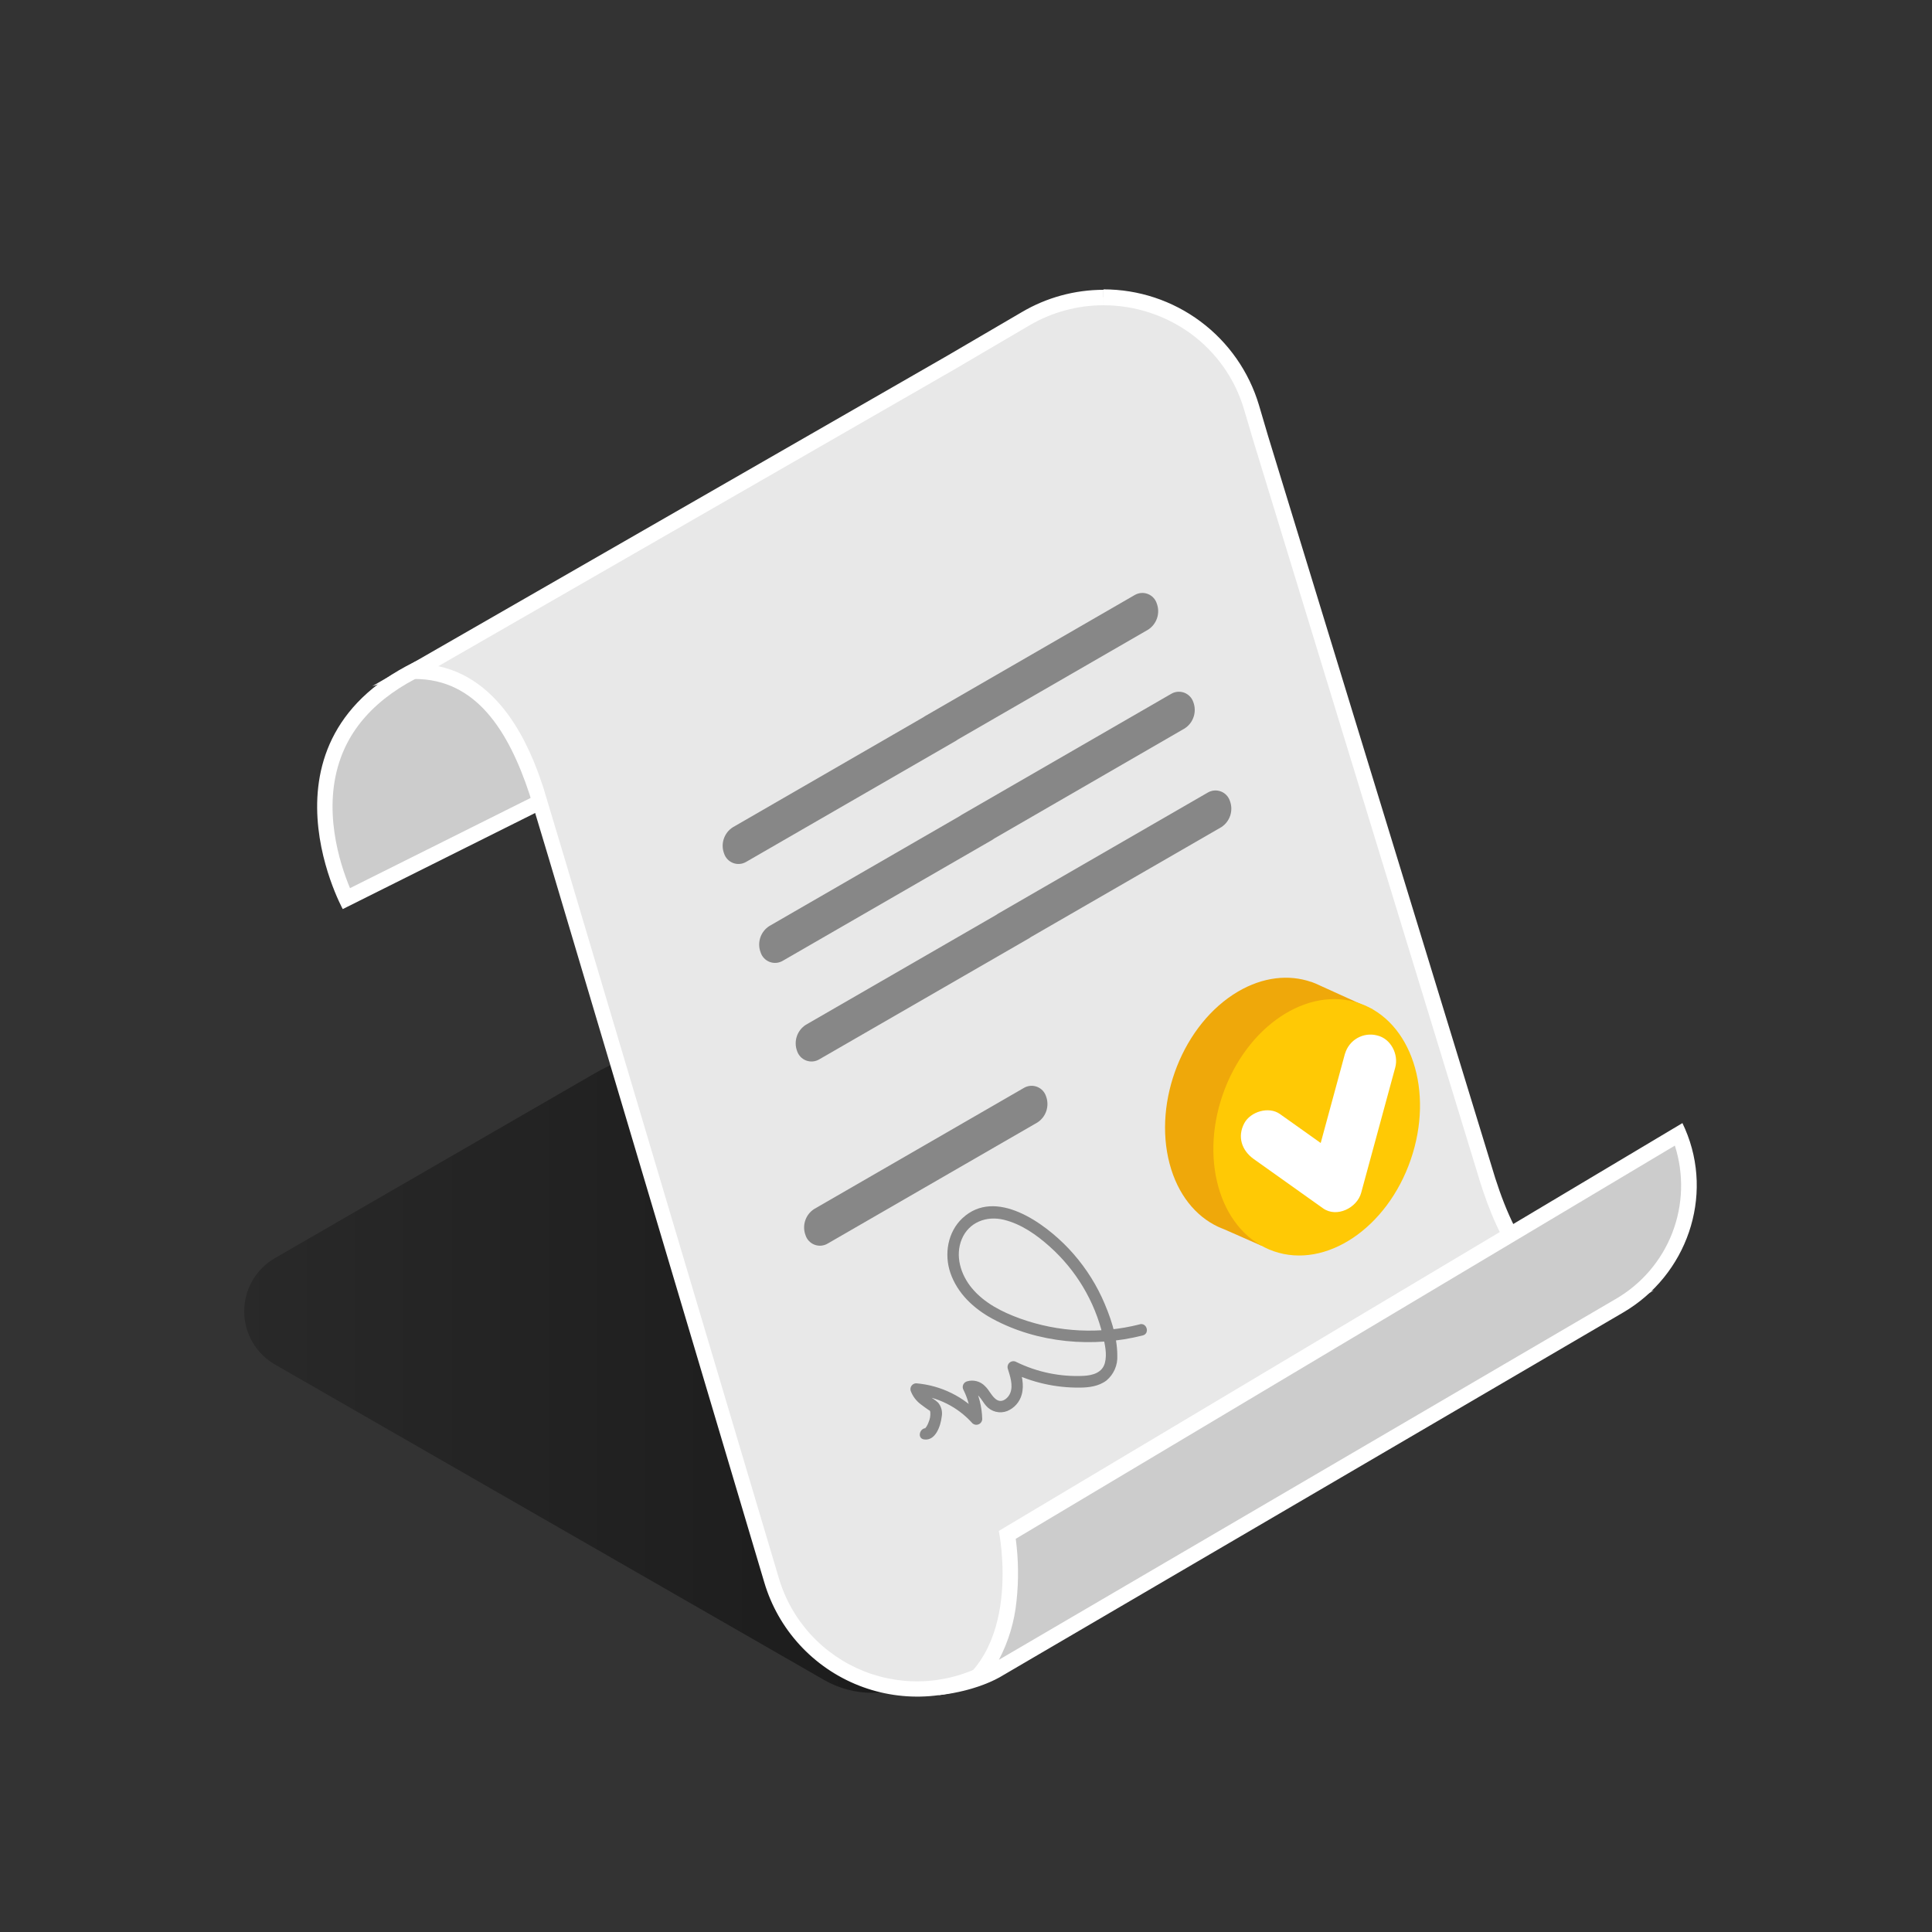 <svg width="104" height="104" viewBox="0 0 104 104" fill="none" xmlns="http://www.w3.org/2000/svg">
<rect x="0" y="0" width="104" height="104" fill="#333333" stroke="none"/>
<path d="M71.729 77.634L49.575 90.426C48.781 90.885 47.88 91.126 46.962 91.126C46.045 91.126 45.144 90.885 44.35 90.426L14.802 73.453C14.298 73.163 13.88 72.746 13.59 72.243C13.299 71.74 13.146 71.169 13.146 70.588C13.146 70.007 13.299 69.436 13.59 68.933C13.88 68.43 14.298 68.013 14.802 67.723L32.032 57.768C33.543 56.896 35.257 56.437 37.001 56.437C38.746 56.437 40.459 56.896 41.97 57.768L71.714 74.857C71.959 74.997 72.162 75.198 72.304 75.441C72.446 75.684 72.521 75.96 72.523 76.241C72.524 76.523 72.452 76.799 72.312 77.044C72.173 77.288 71.972 77.492 71.729 77.634Z" fill="url(#paint0_linear_7591_3673)"/>
<path d="M18.637 48.377C18.13 47.274 16.776 43.828 17.965 40.612C18.81 38.334 20.763 36.6 23.77 35.456L32.642 34.335L35.346 40.03L18.637 48.377Z" fill="#CCCCCC"/>
<path d="M32.396 34.786L34.801 39.838L18.841 47.809C18.283 46.478 17.331 43.528 18.354 40.762C19.149 38.611 21.004 36.964 23.87 35.861L32.398 34.786M32.891 33.885L23.671 35.048C13.036 39.062 18.45 48.936 18.45 48.936L35.905 40.219L32.891 33.885Z" fill="white"/>
<path d="M49.379 90.912C47.612 90.922 45.889 90.356 44.472 89.3C43.055 88.244 42.02 86.755 41.523 85.059L28.891 42.627C27.966 39.834 26.281 36.138 22.319 36.138H22.269L51.168 19.527L55.216 17.154C56.301 16.514 57.517 16.13 58.773 16.031C60.028 15.932 61.29 16.12 62.462 16.581C63.634 17.042 64.685 17.764 65.537 18.692C66.388 19.62 67.017 20.73 67.375 21.938L67.866 23.589L79.872 62.83C80.804 66.017 82.532 70.26 86.736 70.26H86.826L53.97 89.525L53.508 89.783C52.257 90.519 50.831 90.909 49.379 90.912Z" fill="#E8E8E8"/>
<path d="M59.403 15.6V16.432C61.076 16.433 62.706 16.958 64.064 17.934C65.468 18.95 66.492 20.404 66.976 22.067L67.469 23.731L79.469 62.949C80.344 65.945 81.904 69.834 85.501 70.562L54.215 88.899L53.3 89.436C52.285 90.034 51.146 90.392 49.971 90.484C48.796 90.576 47.616 90.399 46.519 89.967C45.423 89.534 44.44 88.858 43.643 87.989C42.847 87.12 42.26 86.082 41.925 84.951L30.32 45.968L29.28 42.505V42.492C28.779 40.98 27.352 36.669 23.596 35.861L51.376 19.885L55.42 17.512C56.627 16.805 58.002 16.432 59.401 16.432V15.6M59.401 15.6C57.854 15.601 56.336 16.016 55.004 16.802L50.96 19.167L20.039 36.937C20.777 36.69 21.549 36.559 22.327 36.55C25.636 36.55 27.381 39.364 28.5 42.742L29.541 46.205L41.141 85.178C41.511 86.429 42.162 87.579 43.044 88.541C43.925 89.503 45.014 90.252 46.228 90.731C47.441 91.209 48.748 91.405 50.049 91.303C51.35 91.201 52.61 90.805 53.735 90.143V90.154L89.026 69.458C88.288 69.704 87.516 69.835 86.738 69.844C83.126 69.844 81.376 66.492 80.272 62.708L68.264 23.481L67.773 21.817C67.237 20.013 66.133 18.431 64.624 17.306C63.115 16.181 61.283 15.575 59.401 15.577V15.6Z" fill="white"/>
<path d="M52.496 90.405C54.892 87.955 54.413 83.774 54.226 82.62L90.374 61.054C91.772 64.445 90.41 68.395 87.171 70.29L53.592 89.933C53.241 90.123 52.874 90.281 52.496 90.405Z" fill="#CCCCCC"/>
<path d="M90.158 61.668C90.65 63.203 90.602 64.861 90.02 66.365C89.438 67.868 88.359 69.127 86.961 69.932L53.771 89.347C54.287 88.364 54.609 87.291 54.719 86.187C54.84 85.072 54.826 83.946 54.678 82.834L90.158 61.668ZM90.564 60.457L53.766 82.41C53.766 82.41 55.191 89.274 50.503 91.254C50.503 91.254 52.321 91.108 53.802 90.293L87.381 70.649C90.801 68.648 92.282 64.409 90.709 60.771C90.664 60.667 90.616 60.563 90.566 60.457H90.564Z" fill="white"/>
<path d="M61.346 71.292C59.22 71.829 56.982 71.72 54.918 70.98C53.955 70.632 52.988 70.148 52.32 69.345C51.717 68.623 51.397 67.602 51.775 66.699C52.154 65.796 53.094 65.433 54.032 65.659C54.97 65.886 55.798 66.47 56.505 67.103C57.923 68.369 58.921 70.038 59.365 71.887C59.476 72.359 59.605 72.896 59.474 73.376C59.332 73.89 58.829 74.033 58.35 74.062C57.091 74.126 55.836 73.868 54.704 73.314C54.651 73.284 54.589 73.27 54.528 73.275C54.467 73.279 54.408 73.301 54.36 73.339C54.311 73.376 54.274 73.427 54.254 73.485C54.234 73.543 54.231 73.606 54.246 73.665C54.369 74.067 54.548 74.566 54.384 74.982C54.282 75.242 53.98 75.518 53.691 75.371C53.402 75.223 53.263 74.832 53.023 74.616C52.901 74.487 52.745 74.395 52.573 74.35C52.401 74.305 52.22 74.308 52.05 74.36C52.005 74.374 51.963 74.397 51.928 74.429C51.893 74.461 51.865 74.5 51.847 74.544C51.829 74.588 51.822 74.635 51.824 74.683C51.827 74.73 51.84 74.776 51.863 74.817C52.11 75.307 52.245 75.846 52.258 76.394L52.791 76.174C51.892 75.186 50.652 74.575 49.321 74.464C49.273 74.464 49.226 74.475 49.183 74.497C49.14 74.518 49.102 74.549 49.073 74.587C49.044 74.626 49.024 74.67 49.015 74.717C49.005 74.764 49.007 74.813 49.019 74.859C49.126 75.154 49.317 75.41 49.569 75.597C49.7 75.699 49.837 75.795 49.974 75.891C50.062 75.949 50.057 75.916 50.078 76.011C50.094 76.194 50.064 76.378 49.991 76.546C49.962 76.634 49.922 76.718 49.872 76.796C49.791 76.914 49.764 76.86 49.903 76.881C49.51 76.82 49.342 77.422 49.739 77.484C50.363 77.58 50.638 76.748 50.692 76.261C50.718 76.129 50.715 75.993 50.682 75.863C50.649 75.733 50.588 75.612 50.502 75.508C50.22 75.227 49.764 75.102 49.621 74.695L49.321 75.088C50.483 75.197 51.56 75.74 52.339 76.608C52.383 76.651 52.439 76.679 52.499 76.691C52.559 76.702 52.622 76.695 52.678 76.672C52.735 76.649 52.783 76.609 52.818 76.559C52.853 76.509 52.872 76.449 52.874 76.388C52.858 75.73 52.694 75.083 52.393 74.497L52.208 74.955C52.589 74.809 52.87 75.446 53.078 75.67C53.215 75.83 53.398 75.943 53.602 75.994C53.806 76.046 54.021 76.033 54.217 75.957C54.407 75.879 54.575 75.758 54.711 75.605C54.846 75.451 54.945 75.269 54.999 75.071C55.145 74.547 54.999 73.996 54.839 73.493L54.382 73.846C55.539 74.416 56.815 74.707 58.105 74.695C58.608 74.695 59.145 74.628 59.561 74.312C59.756 74.149 59.91 73.943 60.011 73.71C60.113 73.477 60.158 73.224 60.145 72.97C60.145 71.91 59.746 70.788 59.313 69.84C58.861 68.873 58.256 67.985 57.523 67.209C56.229 65.84 53.591 63.91 51.805 65.578C51.012 66.321 50.815 67.519 51.16 68.521C51.538 69.626 52.42 70.447 53.429 70.992C55.861 72.307 58.856 72.561 61.516 71.887C61.905 71.787 61.739 71.186 61.35 71.286L61.346 71.292Z" fill="#878787"/>
<path d="M44.551 66.943L55.842 60.424C56.069 60.278 56.239 60.059 56.324 59.803C56.409 59.546 56.404 59.269 56.31 59.016C56.272 58.899 56.209 58.792 56.125 58.703C56.041 58.614 55.937 58.546 55.823 58.502C55.708 58.459 55.586 58.441 55.463 58.452C55.341 58.462 55.223 58.5 55.118 58.562L43.828 65.081C43.6 65.227 43.429 65.447 43.345 65.704C43.26 65.96 43.266 66.239 43.362 66.491C43.399 66.608 43.462 66.715 43.546 66.803C43.63 66.892 43.733 66.96 43.848 67.004C43.962 67.047 44.085 67.064 44.206 67.054C44.328 67.043 44.446 67.005 44.551 66.943Z" fill="#878787"/>
<path d="M43.381 55.164L53.629 49.248C53.659 49.223 53.692 49.201 53.727 49.182L65.017 42.663C65.122 42.601 65.24 42.564 65.362 42.553C65.484 42.543 65.606 42.561 65.721 42.604C65.835 42.648 65.938 42.716 66.022 42.805C66.106 42.894 66.169 43 66.207 43.117C66.302 43.37 66.308 43.648 66.223 43.904C66.138 44.161 65.968 44.381 65.741 44.527L55.492 50.443C55.461 50.467 55.429 50.489 55.395 50.509L44.096 57.028C43.991 57.09 43.873 57.127 43.751 57.138C43.629 57.148 43.507 57.13 43.392 57.087C43.278 57.043 43.175 56.975 43.091 56.886C43.007 56.797 42.944 56.691 42.906 56.574C42.812 56.321 42.807 56.042 42.894 55.785C42.98 55.528 43.152 55.309 43.381 55.164Z" fill="#878787"/>
<path d="M41.413 49.849L51.659 43.932C51.69 43.908 51.723 43.887 51.757 43.867L63.047 37.349C63.152 37.287 63.27 37.249 63.392 37.239C63.514 37.229 63.637 37.246 63.752 37.289C63.866 37.333 63.969 37.402 64.053 37.49C64.138 37.579 64.201 37.686 64.239 37.802C64.333 38.055 64.338 38.333 64.253 38.59C64.168 38.846 63.998 39.066 63.771 39.212L53.523 45.136C53.491 45.159 53.46 45.182 53.427 45.203L42.137 51.719C42.031 51.782 41.913 51.82 41.791 51.83C41.669 51.841 41.547 51.824 41.432 51.781C41.318 51.737 41.214 51.669 41.13 51.58C41.046 51.491 40.982 51.385 40.945 51.268C40.847 51.014 40.841 50.734 40.926 50.475C41.011 50.217 41.183 49.996 41.413 49.849Z" fill="#878787"/>
<path d="M39.443 44.535L49.691 38.617C49.722 38.593 49.755 38.572 49.789 38.553L61.079 32.032C61.185 31.97 61.303 31.932 61.425 31.921C61.546 31.911 61.669 31.928 61.783 31.972C61.898 32.015 62.001 32.084 62.085 32.173C62.169 32.262 62.232 32.369 62.269 32.485C62.365 32.738 62.37 33.017 62.285 33.273C62.2 33.53 62.029 33.75 61.801 33.896L51.555 39.811L51.457 39.878L40.167 46.394C40.062 46.457 39.944 46.495 39.822 46.505C39.7 46.516 39.578 46.499 39.463 46.455C39.349 46.412 39.246 46.343 39.162 46.255C39.078 46.166 39.014 46.059 38.977 45.943C38.882 45.69 38.876 45.413 38.961 45.157C39.046 44.9 39.216 44.681 39.443 44.535Z" fill="#878787"/>
<path d="M62.962 62.652C62.059 59.255 63.706 55.104 66.641 53.377C67.991 52.585 69.378 52.446 70.57 52.853H70.583C70.743 52.91 70.9 52.975 71.053 53.051L73.909 54.347L72.538 54.257C73.034 54.891 73.392 55.621 73.588 56.402C74.491 59.8 72.846 63.952 69.911 65.676C69.355 66.01 68.743 66.24 68.105 66.356L67.908 67.059L65.919 66.182C65.811 66.142 65.711 66.097 65.599 66.049L65.564 66.034C64.361 65.468 63.4 64.302 62.962 62.652Z" fill="#EFA80A"/>
<path d="M75.938 62.43C77.211 58.743 75.976 54.972 73.181 54.008C70.386 53.043 67.089 55.25 65.816 58.937C64.544 62.623 65.779 66.394 68.574 67.358C71.369 68.323 74.666 66.116 75.938 62.43Z" fill="#FFC905"/>
<path d="M72.403 56.709L70.797 62.62L70.57 63.452L72.629 62.62L69.366 60.299L68.896 59.966C68.297 59.54 67.311 59.839 66.978 60.468C66.597 61.189 66.841 61.923 67.481 62.385L70.745 64.707L71.215 65.041C71.962 65.574 73.054 65.014 73.272 64.209L74.88 58.294L75.107 57.462C75.298 56.755 74.868 55.906 74.129 55.738C73.771 55.645 73.391 55.695 73.069 55.877C72.747 56.06 72.509 56.36 72.405 56.715L72.403 56.709Z" fill="white"/>
<defs>
<linearGradient id="paint0_linear_7591_3673" x1="13.146" y1="73.782" x2="72.532" y2="73.782" gradientUnits="userSpaceOnUse">
<stop stop-opacity="0.2"/>
<stop offset="0.67" stop-opacity="0.5"/>
</linearGradient>
</defs>
</svg>
